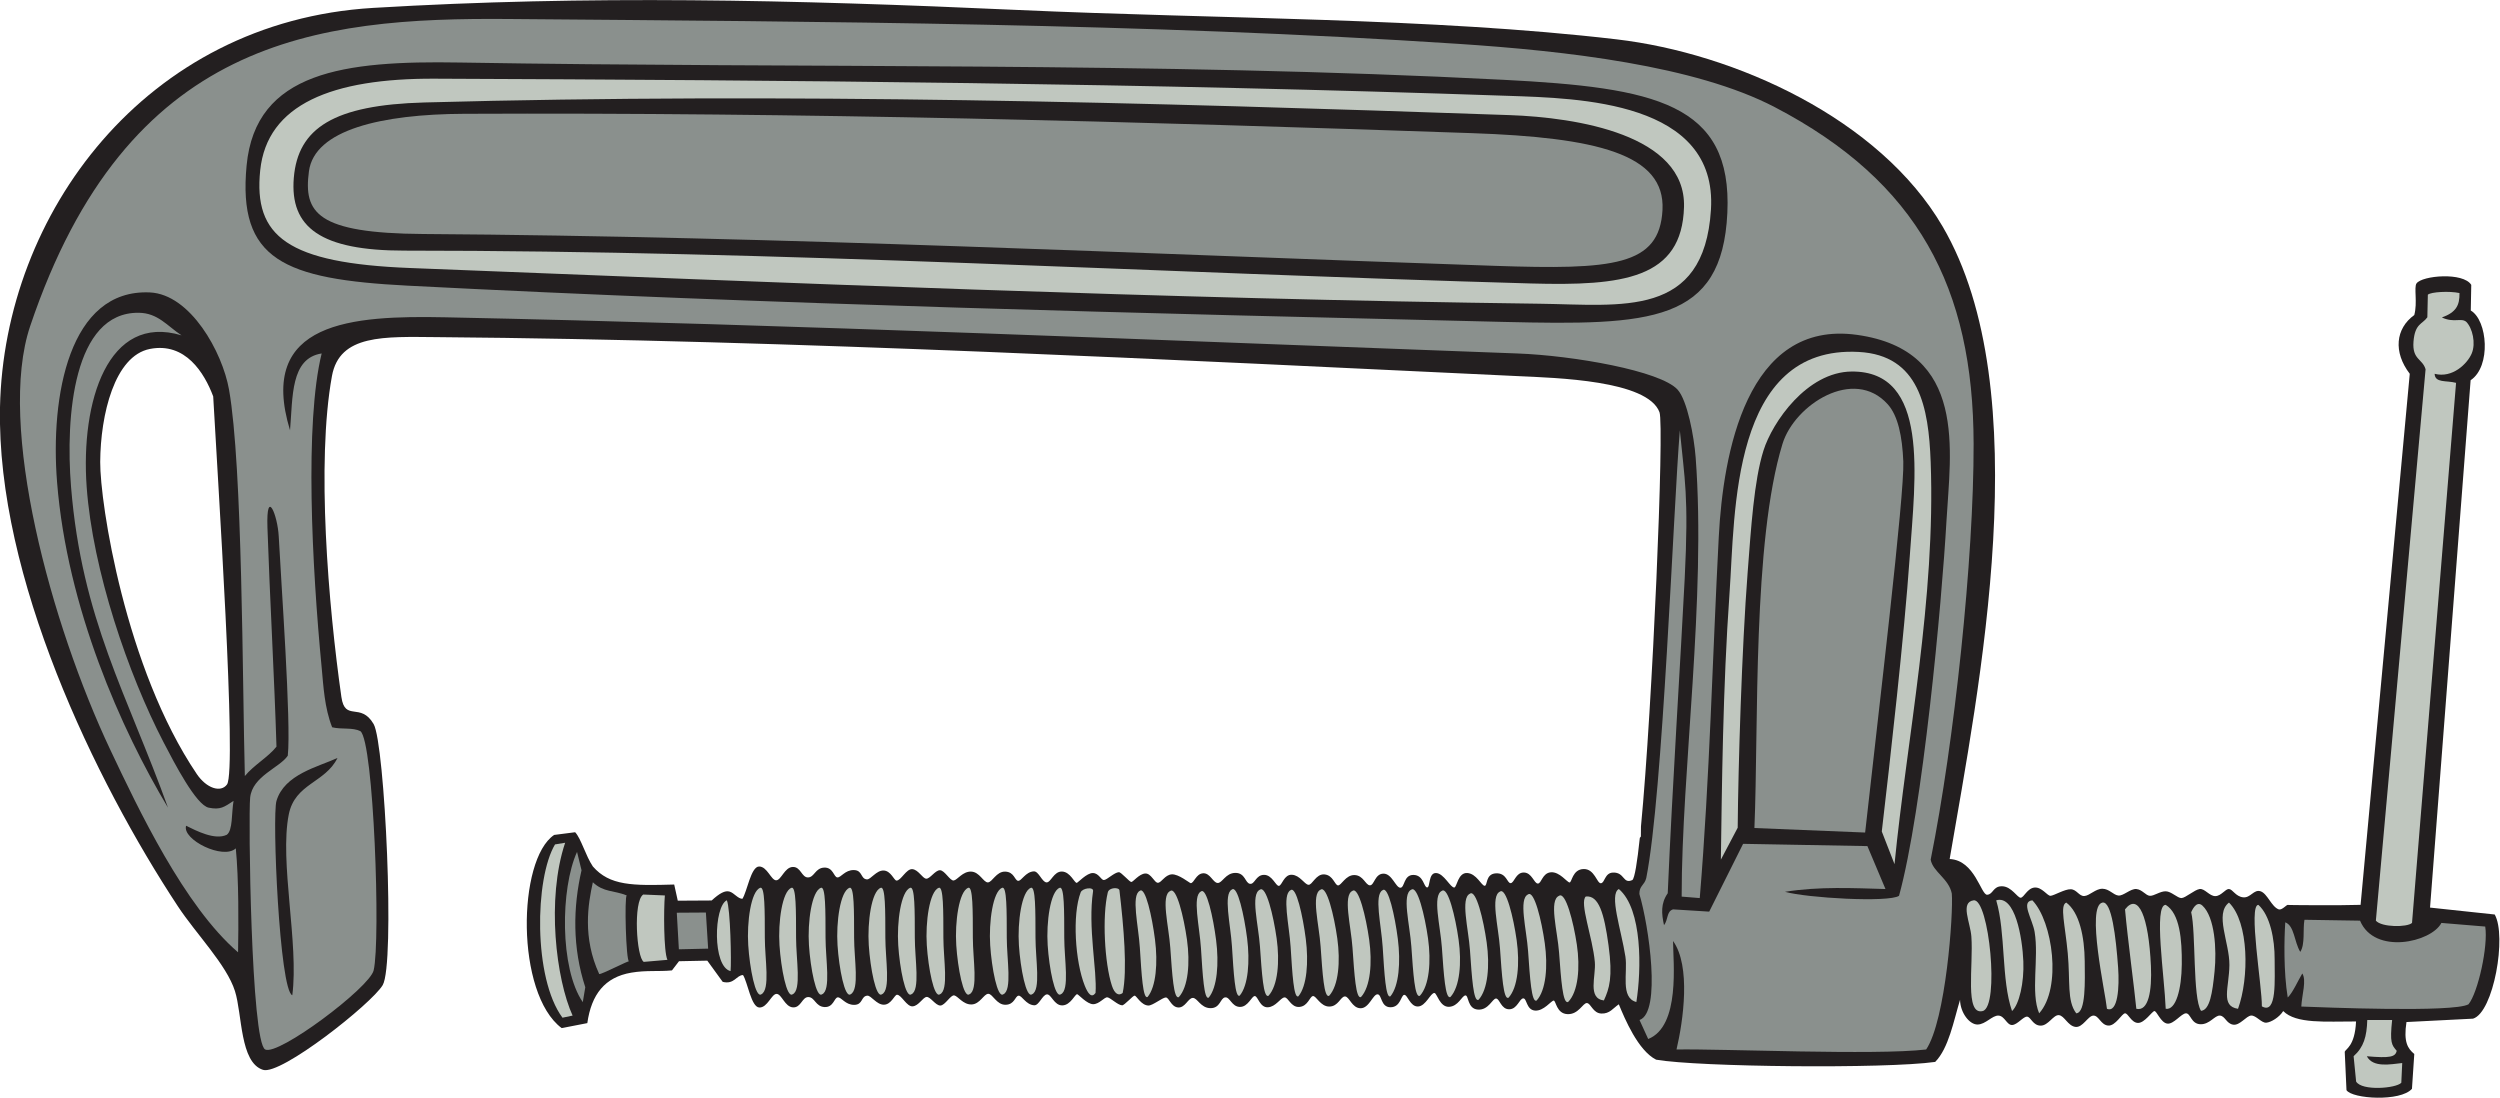 <?xml version="1.0" encoding="UTF-8" standalone="no"?>
<svg
   xmlns:dc="http://purl.org/dc/elements/1.1/"
   xmlns:cc="http://creativecommons.org/ns#"
   xmlns:rdf="http://www.w3.org/1999/02/22-rdf-syntax-ns#"
   xmlns:svg="http://www.w3.org/2000/svg"
   xmlns="http://www.w3.org/2000/svg"
   viewBox="0 0 707.84 310.8"
   height="310.8"
   width="707.84"
   xml:space="preserve"
   id="svg2"
   version="1.1"><defs
     id="defs6" /><g
     transform="matrix(1.333,0,0,-1.333,0,310.8)"
     id="g10"><g
       transform="scale(0.1)"
       id="g12"><path
         id="path14"
         style="fill:#231f20;fill-opacity:1;fill-rule:evenodd;stroke:none"
         d="m 4292.13,424.766 c 6.9,0.422 14.03,20.422 29.52,21.64 15.49,1.223 26.76,-17.617 33.6,-17.566 6.85,0.039 30.39,14.48 43.2,13.953 12.81,-0.527 17.64,-15.117 28.81,-14.395 11.17,0.711 24.04,15.618 38.39,15.442 14.37,-0.18 22.87,-12.91 33.6,-14.399 10.72,-1.48 25.8,14.856 38.41,13.801 12.61,-1.062 19.96,-13.894 28.8,-14.402 8.83,-0.52 21.56,9.754 33.59,9.59 12.03,-0.157 25.12,-14.707 33.6,-14.399 8.49,0.324 27.54,17.563 38.4,19.211 10.86,1.641 20.98,-15.383 33.6,-15.051 12.64,0.344 20.9,15.469 28.8,15.051 7.91,-0.429 13.86,-15.703 29.88,-17.617 16.01,-1.914 22.84,17.676 37.32,12.805 14.48,-4.864 22.99,-32.766 38.4,-38.391 6.43,-2.344 16.12,9.277 19.2,9.602 -6.89,-0.723 118.74,-1.399 154.75,0 l 104.45,1127.989 c -35.25,46.03 -30.33,96.01 9.61,124.81 7.15,26.35 -1.13,58.86 4.79,67.19 11.91,16.76 99.15,24.37 116.24,-3.11 l -1.03,-54.48 c 35.61,-20.9 43.69,-118.68 -0.35,-148.11 l -86.17,-1120.102 137.34,-14.687 c 26.01,-45.508 -2.38,-208.008 -46.03,-221.25 l -141.39,-7.176 c -6.47,-42.641 2.64,-56.113 16.6,-67.871 l -4.92,-73.906 C 5098.74,-8.984 4996.3,-2.676 4984.05,16.047 l -3.71,81.289 c 1.43,6.336 21.59,11.316 24.01,64.598 -65.02,0.078 -127.3,-5.371 -154.7,22.109 -8.24,-13.223 -25.89,-23.945 -36.04,-24.734 -10.13,-0.786 -21.59,15.73 -31.97,15.203 -10.39,-0.528 -24.11,-21.797 -38.48,-19.356 -14.38,2.434 -16.88,18.438 -27.91,19.278 -11.02,0.847 -21.75,-19.129 -41.57,-18.379 -19.81,0.754 -20.52,23.144 -30.43,23.183 -9.91,0.039 -26.24,-23.797 -39.94,-21.843 -13.7,1.953 -22.3,27.007 -27.26,26.648 -4.94,-0.371 -20.91,-25.77 -35.07,-25.195 -14.16,0.578 -20.65,20.664 -27.33,20.39 -6.68,-0.273 -20.1,-27.129 -35.73,-25.996 -15.62,1.133 -19.89,21.543 -31.46,21.192 -11.58,-0.352 -22.54,-26.321 -38.4,-23.993 -15.86,2.313 -23.24,23.907 -34.95,24.942 -11.69,1.035 -22.47,-22.563 -38.8,-22.285 -16.35,0.281 -20.52,17.976 -28.38,19.07 -7.87,1.094 -20.86,-17.383 -32.15,-17.734 -11.29,-0.352 -15.73,19.367 -28.92,20 -13.2,0.644 -27.18,-18.641 -44.34,-18.973 -17.16,-0.344 -36.91,25.125 -37.27,52.566 -13.71,-45.324 -24.15,-102.761 -52.8,-131.961 -105.52,-14.941 -504.09,-10.898 -592.77,4.734 -38.41,19.433 -66.57,86.902 -79.23,117.637 -12.17,-8.133 -19.16,-20.364 -37.11,-19.637 -17.95,0.722 -21.99,21.492 -30.53,22.273 -8.54,0.774 -17.63,-24.504 -41.33,-23.535 -23.7,0.969 -24.4,28.859 -29.41,28.84 -5.02,-0.031 -21.23,-22.902 -39.8,-21.262 -18.57,1.641 -16.85,26.348 -24.9,25.918 -8.05,-0.43 -12.62,-23.144 -29.82,-23.164 -17.2,-0.027 -19.91,22.156 -27.64,22.832 -7.72,0.684 -15.77,-25.012 -38.66,-23.515 -22.9,1.496 -19.37,31.281 -26.91,30.097 -7.55,-1.172 -14.86,-23.281 -34.49,-24.187 -19.63,-0.91 -25.55,28.726 -30.95,29.343 -8.22,0.926 -18.33,-28.242 -35.15,-28.664 -16.83,-0.425 -21.96,25.356 -29.09,24.719 -7.13,-0.644 -7.54,-26.191 -29.03,-26.328 -21.49,-0.137 -18.06,27.578 -27.84,27.473 -9.77,-0.118 -17.93,-30.11 -36.19,-29.59 -18.25,0.515 -23.56,25.152 -32.89,25.078 -9.33,-0.09 -14,-21.262 -33.01,-21.504 -19,-0.246 -27.99,23.23 -34.95,22.305 -6.96,-0.918 -10.47,-21.633 -28.8,-23.071 -18.33,-1.433 -23.45,21.235 -31.91,20.2 -8.47,-1.036 -18.2,-20.176 -35.15,-20.969 -16.94,-0.789 -20.85,23.379 -27.55,23.84 -6.7,0.468 -14.2,-23.371 -31.76,-23.059 -17.56,0.313 -21.04,21.699 -31.41,20.266 -10.35,-1.426 -10.06,-23.117 -31.12,-22.903 -21.04,0.215 -27.89,22.5 -37.8,21.758 -9.9,-0.73 -16.01,-21.531 -31.08,-20.254 -15.08,1.289 -18.85,21.407 -26.02,21.203 -7.17,-0.214 -27.82,-17.336 -36.89,-17.128 -15.3,0.347 -25.4,20.925 -29.22,21.042 -3.81,0.118 -21.63,-20.839 -26.66,-20.593 -9.49,0.457 -24.91,16.414 -31.38,16.972 -6.46,0.543 -16.85,-14.394 -29.9,-14.574 -13.06,-0.183 -31.47,20.93 -34.03,21.203 -4.84,0.52 -13.78,-23.308 -31.52,-23.75 -17.74,-0.437 -23.49,24.192 -32.93,23.371 -9.44,-0.824 -16.74,-23.769 -26.88,-23.175 -18.02,1.066 -26.12,21.394 -33.43,20.41 -7.3,-0.985 -8.19,-18.875 -27.35,-19.297 -19.15,-0.418 -27.37,23.191 -36.76,23.301 -9.39,0.097 -17.77,-22.2 -35.66,-22.637 -17.9,-0.438 -28.85,17.687 -36.64,19.25 -7.79,1.551 -19.44,-21.496 -29.66,-21.523 -10.22,-0.032 -21.28,19.277 -29.3,18.23 -8.02,-1.035 -16.44,-18.789 -29.31,-19.949 -12.87,-1.164 -24,24.898 -33.45,24.605 -5.22,-0.152 -12.05,-20.855 -27.66,-21.14 -15.59,-0.286 -27.14,19.804 -35.29,19.218 -13.75,-0.984 -9.02,-19.453 -27.94,-19.55 -18.92,-0.098 -27.1,16.484 -34.82,15.957 -7.71,-0.528 -8.82,-21.512 -28.05,-20.594 -19.23,0.906 -20.62,20.828 -34.24,21.226 -13.61,0.403 -15.49,-22.886 -32.82,-21.929 -17.32,0.945 -24.01,28.457 -34.79,28.648 -10.78,0.199 -19.33,-29.43 -36.67,-28.933 -17.35,0.507 -24.94,54.16 -34.68,68.957 -14,-0.176 -18.68,-20.715 -43.2,-14.414 l -32.68,45.015 -60.11,-1.226 -14.97,-19.504 c -28.47,-2.793 -54.26,0.683 -86.41,-4.785 -56.14,-9.571 -84.67,-46.028 -93.35,-107.176 l -54.48,-10.586 c -98,73.426 -94.11,357.832 -15.97,410.301 l 44.61,5.742 c 12.58,-13.399 22.39,-50.281 37.6,-72.688 35.69,-41.023 84.31,-41.035 172.79,-38.394 l 7.58,-34.321 71.95,0.43 c 16.64,15.18 28.45,21.906 38.26,18.84 9.8,-3.059 17.41,-15.078 27.05,-15.293 9.88,14.695 17.98,68.281 35.33,68.613 17.35,0.34 25.61,-29.375 36.39,-29.277 10.78,0.09 17.73,27.527 35.06,28.32 17.34,0.782 19,-22.519 32.63,-22.246 13.61,0.266 15.18,20.164 34.42,20.899 19.24,0.734 20.15,-20.274 27.86,-20.868 7.71,-0.597 16.05,15.899 34.97,15.625 18.92,-0.273 14.01,-18.703 27.75,-19.816 8.14,-0.664 19.88,19.309 35.48,18.879 15.6,-0.434 22.22,-21.203 27.44,-21.406 9.45,-0.383 20.83,25.562 33.69,24.285 12.86,-1.289 21.11,-19.121 29.12,-20.235 8.01,-1.113 19.26,18.079 29.47,17.95 10.22,-0.125 21.65,-23.282 29.45,-21.797 7.81,1.472 18.94,19.504 36.82,18.887 17.89,-0.606 26.06,-22.989 35.45,-22.969 9.39,0.011 17.83,23.547 36.98,22.937 19.15,-0.601 19.87,-18.496 27.17,-19.547 7.29,-1.054 15.59,19.188 33.62,20.079 10.14,0.496 17.22,-22.512 26.65,-23.43 9.43,-0.906 15.42,23.672 33.16,23.058 17.73,-0.617 26.43,-24.535 31.28,-24.054 2.57,0.254 21.19,21.179 34.24,20.879 13.04,-0.313 17.22,-15.352 23.69,-14.864 6.47,0.489 22.04,16.309 31.53,16.668 5.03,0.2 22.66,-20.925 26.47,-20.847 3.81,0.078 16.55,17.265 29.42,18.066 12.86,0.801 19.37,-19.941 27.05,-19.719 7.68,0.227 14.74,16.797 29.25,17.903 14.5,1.101 38.16,-18.614 40.29,-18.7 7.16,-0.285 11.12,19.801 26.21,20.946 15.09,1.133 21,-19.715 30.9,-20.559 9.89,-0.828 16.95,21.391 38,21.406 21.05,0.012 20.55,-21.675 30.9,-23.203 10.35,-1.531 12.2,18.899 29.77,19.043 17.56,0.141 24.83,-23.765 31.54,-23.367 6.71,0.402 10.84,24.531 27.77,23.574 16.94,-0.945 26.5,-20.183 34.94,-21.297 8.45,-1.117 15.89,23.653 34.21,22.039 18.31,-1.613 21.62,-22.343 28.56,-23.339 6.96,-0.996 16.17,22.402 35.18,21.972 19.01,-0.429 23.48,-21.64 32.8,-21.816 9.32,-0.176 10.34,24.473 28.61,24.812 18.26,0.344 26.13,-29.722 35.9,-29.929 9.77,-0.203 6.61,27.55 28.1,27.207 21.48,-0.352 21.65,-25.899 28.77,-26.602 7.13,-0.715 2.27,31.211 19.09,30.625 16.82,-0.594 30.58,-31.601 38.81,-30.742 5.4,0.559 7.68,31.875 27.3,30.781 19.62,-1.094 29.98,-26.328 36.86,-27.136 6.9,-0.813 1.21,25.171 24.14,26.453 22.9,1.281 23.71,-21.438 31.45,-20.828 7.72,0.605 10.65,22.761 27.85,22.566 17.2,-0.188 21.56,-22.938 29.6,-23.445 8.04,-0.508 9.36,22.468 27.94,23.933 18.58,1.465 34.57,-21.57 39.59,-21.64 5.01,-0.071 5.98,27.8 29.69,28.546 23.7,0.743 28.39,-30.878 36.93,-30.187 8.53,0.703 7.83,22.141 25.78,22.687 25.11,0.77 20.65,-25.168 41.05,-15.832 4.88,4.043 10.29,37.395 15.8,89.493 0.74,0.976 1.48,1.953 2.23,2.91 l 0.21,21.25 c 24.53,255.097 49.8,851.766 39.36,879.946 -25.21,68 -219.15,72.89 -302.41,76.8 -713.7,33.5 -1537.02,76.45 -2294.235,82.72 -112.274,0.92 -206.977,6.33 -223.149,-82.72 -33.371,-183.71 -7.699,-486.75 20.071,-681.602 7.613,-53.433 40.926,-10.078 68.515,-57.593 23.871,-41.118 45.696,-509.868 19.2,-554.465 C 789.359,199.641 596.543,47.168 558.691,59.172 509.355,74.824 514.742,176.973 499.043,226.504 481.301,282.488 416.504,347.832 377.805,406.582 201.633,674.004 -7.25,1106.41 0,1466.53 c 8.262,410.22 308.535,819.39 792.344,848.27 456.596,27.26 887.756,17.51 1369.306,-4.37 426.44,-19.36 877.91,-16.19 1272,-62.4 252.03,-29.54 558.69,-168.67 692.36,-397.19 204.58,-349.73 77.13,-981.277 15.17,-1343.875 53.57,-2.297 66.52,-76.652 79.67,-75.852 13.15,0.801 12.08,18.543 31.99,17.996 19.91,-0.554 32.37,-24.761 39.29,-24.343 z M 318.453,1590.43 c 75.195,14.73 115.551,-50.62 134.399,-100.8 8.933,-165.43 50.875,-795.013 29.312,-824.298 -13.316,-18.086 -43.668,-8.176 -64.156,22.141 C 266,912.375 212.348,1263.18 212.855,1350.43 c 0.586,100.45 30.407,225.28 105.598,240 v 0" /><path
         id="path16"
         style="fill:#8a908d;fill-opacity:1;fill-rule:evenodd;stroke:none"
         d="m 3561,102.41 c 14.36,61.098 30.89,177.207 -7.35,230.434 0.1,-44.446 15.96,-180.981 -52.8,-208.137 l -18.42,40.344 c 46.89,16.14 19.69,200.972 -0.31,267.73 -0.19,17.856 10.71,18.137 14.62,33.762 35.55,179.465 57.55,784.547 71.32,951.087 10.07,-105.54 19.2,-137.42 10.35,-314.54 -8.04,-160.934 -26.16,-438.695 -36.05,-668.813 -15.29,-21.953 -13.17,-43.437 -7.91,-67.832 9.14,11.746 5.21,29.368 19.2,33.594 l 76.8,-4.797 72,143.996 264.01,-4.804 38.4,-91.192 c -66.97,1.856 -140.47,5.801 -213.45,-5.898 46.22,-13.059 220.11,-23.145 242.24,-8.504 50.22,183.125 90.84,621.5 100.8,796.8 8.34,146.81 45.62,361.61 -189.93,394.67 -235.54,33.05 -284.63,-254.52 -293.73,-428.27 -13.39,-255.477 -19.22,-512.274 -40.42,-768.009 l -38.44,3.117 c -0.17,266.368 52.35,634.652 29.72,932.892 -3.37,44.46 -17.73,121.33 -38.4,144 -36.31,39.81 -220.91,72.4 -340.8,76.8 -733.31,26.91 -1543.66,61.75 -2276.614,76.79 -197.25,4.05 -400.492,-8.06 -329.781,-240 6.062,70.75 0.73,152.87 67.199,163.21 -36.274,-147.67 -20.75,-450.98 0,-667.207 3.742,-38.965 5.801,-84.922 22.254,-126.836 20.844,-4.988 43.305,0.137 60.051,-8.262 28.254,-21.75 43.257,-444.719 28.093,-508.105 C 784.84,233.605 590.914,88.144 563.254,102.441 c -30,15.5 -36.066,495.481 -31.922,535.086 4.777,45.61 62.969,63.45 79.922,88.918 7.613,67.879 -14.559,373.415 -19.199,465.595 -2.285,45.34 -26.86,105.47 -24.004,19.19 4.691,-141.57 14.883,-322.695 19.199,-465.593 -17.137,-21.867 -48.297,-39.25 -67.191,-62.395 -5.278,198.274 -4.7,657.108 -33.61,820.798 -14.082,79.75 -81.879,202.41 -167.996,206.39 -171.781,7.95 -211.805,-220.53 -197.23,-403.2 21.242,-266.43 136.074,-525.277 235.629,-691.195 -86.981,241.399 -183.168,399.915 -205.961,681.595 -12.086,149.37 5.05,370.94 143.566,369.6 41.113,-0.39 60.477,-27.85 91.203,-48 -156.707,47.38 -214.562,-140.69 -201.605,-321.6 12.754,-177.95 88.406,-398.216 163.203,-542.388 23.562,-45.437 69.426,-133.679 96,-139.207 25.137,-5.222 33.086,1.633 52.797,14.395 -4.512,-26.321 -1.367,-62.676 -14.399,-71.992 -25.164,-12.11 -64.855,8.593 -86.402,19.199 -8.891,-29.461 78.98,-73.02 105.601,-48.008 6.5,-65.508 5.848,-163.711 4.805,-220.801 C 391.723,406.465 293.484,613.77 234.652,738.223 108.113,1005.89 -6.832,1428.43 64.059,1638.83 c 205.836,610.94 606.043,655.91 1017.591,652.4 665.41,-5.66 1351.98,-9.03 2016.01,-52.8 227.79,-15.01 502.81,-46.1 671.99,-134.39 304.67,-158.99 421.81,-384.16 422.4,-715.21 0.44,-243.44 -40.86,-632.924 -91.2,-883.185 4.62,-25.887 38.59,-40.254 44.86,-72 3.61,-41.692 -12.68,-269.27 -54.46,-331.204 -107.37,-12.8 -434.9,1.77 -530.25,-0.031 z M 975.332,2198.79 c -243.121,4.15 -432.594,-18.7 -451.539,-218.73 -18.938,-200.02 78.078,-241.58 341.867,-255.22 773.19,-40.02 1563.83,-58.68 2329.87,-77.06 310.83,-7.46 462.44,-2 473.45,231.51 11,233.52 -153.91,266.19 -475.33,282.78 -742.44,38.31 -1484.26,24.18 -2218.318,36.72 z M 587.25,630.43 c -9.609,-32.188 6.422,-402.625 33.602,-412.793 14.3,109.226 -27.555,283.386 -7.485,384.004 13.192,66.101 77.274,66.855 103.485,120 C 675.188,702.461 604.16,687.07 587.25,630.43 v 0" /><path
         id="path18"
         style="fill:#c0c7bf;fill-opacity:1;fill-rule:evenodd;stroke:none"
         d="m 3203.25,2128.03 c 149.55,-5.17 445.38,-10.65 430.89,-241.89 -14.5,-231.24 -189.78,-201.97 -363.69,-199.7 -801.16,10.46 -1599.59,44.43 -2399.645,75.89 -260.024,10.22 -332.715,66.86 -318.117,207.43 14.593,140.57 152.878,195.59 370.437,194.7 760.445,-3.13 1510.665,-9.83 2280.125,-36.43 z m -2301.871,-14.1 c -192.195,-5.24 -268.488,-54.2 -277.309,-159.99 -8.816,-105.8 57.418,-154.7 235.051,-154.7 794.999,0 1597.839,-47.23 2392.049,-69.75 196.06,-5.55 321.71,9.75 325.77,162.72 4.06,152.97 -226.88,189.86 -370.88,194.89 -780.58,27.24 -1526.51,48.04 -2304.681,26.83 v 0" /><path
         id="path20"
         style="fill:#8a908d;fill-opacity:1;fill-rule:evenodd;stroke:none"
         d="m 3126.26,2048.79 c 264.1,-9.15 411.24,-44.02 404.97,-163.13 -6.27,-119.11 -104.94,-127.27 -356.32,-118.72 -737.15,25.09 -1521.08,62.46 -2276.531,67.63 -225.41,1.55 -253.961,44.98 -242.18,133.19 11.789,88.2 153.821,121.28 329.453,122.1 713.198,3.32 1426.218,-16.34 2140.608,-41.07 v 0" /><path
         id="path22"
         style="fill:#c0c7bf;fill-opacity:1;fill-rule:evenodd;stroke:none"
         d="m 4024.05,496.047 -27.03,69.422 c 17.94,153.586 47.74,416.23 59.33,583.371 11.79,170.07 42.71,395.12 -123.5,393.6 -94.38,-0.87 -168.05,-106.94 -187.2,-168 -20.08,-64.07 -26.29,-164.24 -33.6,-259.2 -12.33,-160.064 -19.94,-410.592 -21.1,-541.81 l -35.72,-67.785 c 2.2,149.953 4.06,365.886 18.42,566.385 12.03,168.04 2.36,526.78 274.54,512.01 128.55,-6.98 148.34,-117.44 152.66,-233.61 10.82,-291.04 -50.24,-585.332 -76.8,-854.383 v 0" /><path
         id="path24"
         style="fill:#8a908d;fill-opacity:1;fill-rule:evenodd;stroke:none"
         d="m 3726.46,572.832 c 9.1,217.395 -4.3,607.418 59.67,815.998 25.44,83 151.37,164.35 223.52,84.02 21.74,-24.21 30.83,-67.74 33.06,-121.48 2.9,-69.06 -53.3,-537.64 -81.06,-788.128 l -235.19,9.59 v 0" /><path
         id="path26"
         style="fill:#c0c7bf;fill-opacity:1;fill-rule:evenodd;stroke:none"
         d="m 1178.87,537.988 21.54,3.555 c -40.18,-119.551 -19.16,-290.352 15.83,-367.109 l -21.51,-4.5 c -62.29,83.836 -58.89,295.945 -15.86,368.054 v 0" /><path
         id="path28"
         style="fill:#8a908d;fill-opacity:1;fill-rule:evenodd;stroke:none"
         d="m 1225.66,522.109 9.54,-39.043 c -18.05,-78.339 -19.65,-164.14 7.98,-248.418 l -5.32,-31.707 c -49.29,71.778 -47.41,241.942 -12.2,319.168 v 0" /><path
         id="path30"
         style="fill:#8a908d;fill-opacity:1;fill-rule:evenodd;stroke:none"
         d="m 1259.26,457.629 c 22.58,-21.652 45.17,-17.024 71.99,-27.988 -5.23,-1.45 -1.7,-139.985 4.92,-140.254 2.04,3.894 -58.83,-28.117 -63.43,-26.719 -35.63,77.383 -23.81,148.594 -13.48,194.961 v 0" /><path
         id="path32"
         style="fill:#c0c7bf;fill-opacity:1;fill-rule:evenodd;stroke:none"
         d="m 1366.3,431.555 45.91,-1.946 c -2.58,-28.652 -2.67,-119.57 5.44,-136.765 l -50.23,-4.328 c -15.51,8.839 -22.93,128.984 -1.12,143.039 v 0" /><path
         id="path34"
         style="fill:#8a908d;fill-opacity:1;fill-rule:evenodd;stroke:none"
         d="m 1437.55,392.93 61.79,0.41 4.79,-76.699 -62.17,-1.426 -4.41,77.715 v 0" /><path
         id="path36"
         style="fill:#8a908d;fill-opacity:1;fill-rule:evenodd;stroke:none"
         d="m 4894.75,377.941 118.1,-1.894 c 30.59,-73.371 151.41,-46.098 172.81,-4.809 l 93.09,-7.703 c 6.54,-40.945 -15.23,-140.144 -35.5,-165.097 -31.02,-18.125 -313.94,-6.321 -355.19,-4.805 1.35,25.371 11.48,55.586 2.15,70.246 -9.28,-15.441 -20.31,-40.891 -30.96,-51.047 -9,54.504 -7.57,124.746 -5.23,159.707 19.61,-7.59 18.67,-40.957 31.85,-62.82 10.61,16.015 5.22,47.871 8.88,68.222 v 0" /><path
         id="path38"
         style="fill:#c0c7bf;fill-opacity:1;fill-rule:evenodd;stroke:none"
         d="m 4796.86,409.641 c 25.05,-22.356 34.81,-73.301 34.59,-115.649 -0.22,-42.344 5.38,-118.609 -27.15,-99.929 0.61,42.558 -29.31,215.285 -7.44,215.578 z m -3179.77,-190 c -12.45,-8.711 -24.65,55.601 -27.8,104.48 -3.15,48.879 5.72,114.414 25.44,121.699 10.06,4.016 9.71,-48.164 9.79,-105.84 0.05,-46.296 11.92,-110.246 -7.43,-120.339 z m -73.3,199.761 c 7.65,-16.074 9.94,-131.472 7.99,-150.504 -38.98,9.227 -35.6,137.481 -7.99,150.504 z m 139.67,-199.761 c -12.44,-8.711 -24.64,55.601 -27.8,104.48 -3.15,48.879 5.72,114.414 25.44,121.699 10.06,4.016 9.72,-48.164 9.79,-105.84 0.06,-46.296 11.92,-112.07 -7.43,-120.339 z m 62.59,0 c -12.45,-8.711 -24.66,55.601 -27.81,104.48 -3.15,48.879 5.72,114.414 25.44,121.699 10.05,4.016 9.71,-48.164 9.79,-105.84 0.06,-46.296 11.92,-112.07 -7.42,-120.339 z m 60.68,0 c -12.45,-8.711 -24.65,55.601 -27.8,104.48 -3.15,48.879 5.72,114.414 25.43,121.699 10.07,4.016 9.72,-48.164 9.8,-105.84 0.05,-46.296 11.91,-110.246 -7.43,-120.339 z m 66.37,0 c -12.45,-8.711 -24.64,55.601 -27.8,104.48 -3.15,48.879 5.72,114.414 25.44,121.699 10.06,4.016 9.71,-48.164 9.79,-105.84 0.06,-46.296 11.92,-112.07 -7.43,-120.339 z m 62.58,0 c -12.44,-8.711 -24.64,55.601 -27.8,104.48 -3.15,48.879 5.72,114.414 25.44,121.699 10.06,4.016 9.71,-48.164 9.79,-105.84 0.06,-46.296 11.92,-112.07 -7.43,-120.339 z m 60.69,0 c -12.45,-8.711 -24.65,55.601 -27.81,104.48 -3.15,48.879 5.72,114.414 25.44,121.699 10.06,4.016 9.71,-48.164 9.79,-105.84 0.06,-46.296 11.92,-112.07 -7.42,-120.339 z m 62.58,0 c -12.45,-8.711 -24.65,55.601 -27.81,104.48 -3.15,48.879 5.72,114.414 25.44,121.699 10.06,4.016 9.72,-48.164 9.79,-105.84 0.06,-46.296 11.92,-112.07 -7.42,-120.339 z m 72.06,0 c -12.45,-8.711 -24.65,55.601 -27.8,104.48 -3.16,48.879 5.72,114.414 25.43,121.699 10.06,4.016 9.72,-48.164 9.8,-105.84 0.06,-46.296 11.92,-112.07 -7.43,-120.339 z m 61,0 c -12.44,-8.711 -24.65,55.601 -27.8,104.48 -3.16,48.879 5.72,114.414 25.44,121.699 10.05,4.016 9.71,-48.164 9.79,-105.84 0.06,-46.296 11.92,-112.07 -7.43,-120.339 z m 61.09,0 c -12.45,-8.711 -24.64,55.601 -27.8,104.48 -3.15,48.879 5.72,114.414 25.44,121.699 10.06,4.016 9.71,-48.164 9.79,-105.84 0.06,-46.296 11.92,-112.07 -7.43,-120.339 z m 42.29,216.492 c 3.5,9.172 27.81,12.461 26.36,2.695 -11.48,-77.344 8.85,-168.191 5.22,-216.387 -8.31,-11.574 -15.99,-1.687 -22.85,15.379 -20.56,51.243 -26.84,150.91 -8.73,198.313 z m 57.63,0 c 2.66,10.937 23.92,11.152 24.73,4.336 9.15,-77.86 17.12,-169.832 6.85,-218.028 -8.31,-6.707 -17.05,-2.253 -22.85,15.379 -15.59,47.422 -21.01,147.942 -8.73,198.313 z m 68,3.293 c 11.88,9.472 26.09,-55.11 32.26,-103.692 6.17,-48.586 2.53,-100.207 -15.88,-121.906 -9.79,-4.629 -12.68,47.473 -16.33,105.039 -2.93,46.199 -18.85,111.113 -0.05,120.559 z m 64.69,-0.324 c 13.08,9.472 28.71,-55.11 35.5,-103.704 6.8,-48.582 2.79,-100.203 -17.48,-121.89 -10.77,-4.629 -13.95,47.469 -17.97,105.027 -3.22,46.199 -20.74,111.113 -0.05,120.567 z m 65.15,-1.075 c 11.87,9.473 26.07,-55.105 32.25,-103.703 6.18,-48.582 2.53,-100.203 -15.88,-121.89 -9.78,-4.629 -12.68,47.468 -16.33,105.027 -2.93,46.199 -18.85,111.113 -0.04,120.566 z m 65.81,4.2 c 11.88,9.472 26.08,-55.11 32.26,-103.692 6.17,-48.594 2.53,-100.215 -15.88,-121.902 -9.79,-4.629 -12.68,47.469 -16.34,105.027 -2.92,46.211 -18.84,111.113 -0.04,120.567 z m 59.48,-0.332 c 13.08,9.484 28.71,-55.11 35.51,-103.692 6.8,-48.586 2.78,-100.203 -17.48,-121.902 -10.77,-4.629 -13.95,47.476 -17.98,105.039 -3.22,46.199 -20.74,111.109 -0.05,120.555 z m 65.15,-1.075 c 11.88,9.485 26.08,-55.105 32.25,-103.691 6.18,-48.582 2.54,-100.203 -15.87,-121.902 -9.79,-4.629 -12.69,47.476 -16.34,105.039 -2.93,46.199 -18.84,111.113 -0.04,120.554 z m 63.68,1.075 c 13.08,9.484 28.71,-55.11 35.51,-103.692 6.8,-48.586 2.78,-100.203 -17.48,-121.902 -10.78,-4.629 -13.96,47.476 -17.98,105.039 -3.22,46.199 -20.74,111.109 -0.05,120.555 z m 67.71,-2.559 c 13.07,9.473 28.7,-55.106 35.5,-103.699 6.8,-48.586 2.79,-100.207 -17.48,-121.899 -10.77,-4.629 -13.95,47.473 -17.98,105.032 -3.22,46.203 -20.74,111.113 -0.04,120.566 z m 64.13,1.484 c 11.87,9.485 26.08,-55.105 32.25,-103.691 6.18,-48.582 2.53,-100.203 -15.88,-121.902 -9.78,-4.629 -12.68,47.476 -16.33,105.039 -2.93,46.199 -18.84,111.113 -0.04,120.554 z m 60.88,1.075 c 13.07,9.484 28.71,-55.11 35.5,-103.692 6.8,-48.586 2.78,-100.203 -17.48,-121.902 -10.77,-4.629 -13.95,47.476 -17.97,105.039 -3.23,46.199 -20.75,111.109 -0.05,120.555 z m 64.9,-2.559 c 13.08,9.473 28.71,-55.106 35.51,-103.699 6.79,-48.586 2.78,-100.207 -17.48,-121.899 -10.77,-4.629 -13.96,47.473 -17.99,105.032 -3.21,46.203 -20.74,111.113 -0.04,120.566 z m 59.67,-5.969 c 13.07,9.477 28.71,-55.105 35.5,-103.699 6.8,-48.582 2.79,-100.203 -17.48,-121.895 -10.77,-4.628 -13.95,47.469 -17.98,105.032 -3.22,46.199 -20.73,111.113 -0.04,120.562 z m 63.71,4.406 c 13.08,9.473 28.72,-55.105 35.52,-103.691 6.79,-48.594 2.78,-100.215 -17.48,-121.902 -10.78,-4.629 -13.96,47.468 -17.98,105.027 -3.23,46.211 -20.75,111.113 -0.06,120.566 z m 59.67,-5.964 c 13.09,9.468 28.71,-55.11 35.51,-103.696 6.8,-48.59 2.79,-100.215 -17.48,-121.902 -10.77,-4.629 -13.95,47.473 -17.97,105.027 -3.23,46.203 -20.74,111.117 -0.06,120.571 z m 65.83,-2.969 c 13.93,9.473 30.57,-55.11 37.81,-103.703 7.24,-48.582 2.97,-100.203 -18.61,-121.895 -11.47,-4.629 -14.87,47.473 -19.15,105.031 -3.43,46.2 -22.09,111.114 -0.05,120.567 z m 95.2,-222.297 c -35.36,4.48 -16.56,51.648 -19.2,81.602 -4.65,52.832 -33.34,126.582 -19.2,139.199 27.56,3.047 39.02,-35.594 48.31,-103.739 9.29,-68.136 1.64,-91.808 -9.91,-117.062 z m 31.77,236.699 c 50.35,-42.461 48.12,-171.902 37.24,-240 -34.6,8.887 -18.03,62.649 -23.26,96.426 -8.86,57.187 -35.17,132.156 -13.98,143.574 z m 753.6,-24.012 c 32.76,4.735 55.7,-226.203 19.2,-235.187 -38.59,-9.512 -19.43,95.859 -23.99,158.398 -2.17,29.532 -24.28,72.598 4.79,76.789 z m 48,0 c 40.06,12.196 55.56,-79.425 57.61,-129.601 1.84,-45.137 -8.68,-91.356 -24.01,-105.586 -23.11,66.484 -13.09,166.094 -33.6,235.187 z m 76.81,0 c 43.41,-45.019 62.71,-186.25 14.39,-239.992 -18.47,43.867 -0.29,116.504 -9.6,172.793 -4.54,27.481 -30.34,64.707 -4.79,67.199 z m 71.99,-4.789 c 27.74,-20.691 38.74,-72.285 39.19,-124.839 0.35,-40.891 2.77,-109.133 -18.01,-110.364 -20.08,26.7 -12.45,67.332 -18.02,127.512 -5.57,60.164 -17.35,102.195 -3.16,107.691 z m 86.4,-225.613 c -3.28,33.992 -44.7,218.535 -9.6,225.613 19.56,3.926 28.58,-72.527 33.31,-137.839 3.03,-41.766 -0.49,-97.481 -23.71,-87.774 z m 62.41,0 c -4.11,42.578 -18.53,149.465 -24.01,211.211 28.43,36.594 50.24,-15.43 54.99,-120.129 2.41,-53.191 -5.19,-97.066 -30.98,-91.082 z m 62.39,220.813 c 30.01,-18.411 34.68,-73.567 34.16,-126.282 -0.51,-52.722 -12.4,-98.039 -34.16,-94.531 -2.49,67.625 -26.13,220.742 0,220.813 z m 75.07,-225.176 c -17.92,27.137 -10.67,167.012 -20.96,209.473 -0.01,-0.747 9.87,27.136 24,13.972 26.27,-24.492 30.35,-92.949 25.7,-139.414 -4.64,-46.453 -10.11,-82.156 -28.74,-84.031 z m 59.33,229.976 c 42.55,-41.863 43.06,-159.988 19.2,-225.613 -37.82,5.535 -18.79,45.496 -18.32,92.949 0.46,47.453 -31.98,108.977 -0.88,132.664 v 0" /><path
         id="path40"
         style="fill:#c0c7bf;fill-opacity:1;fill-rule:evenodd;stroke:none"
         d="m 5224.05,1709.14 c 0.55,-26.15 -7.14,-40.94 -37.36,-51.89 25.84,-12.04 40.8,-0.08 51.76,-9.22 13.21,-13.39 20.84,-45.53 11.54,-67.38 -9.31,-21.85 -41.05,-52.92 -78.74,-43.02 0.87,-19.93 24.39,-13.69 45.54,-19.2 L 5123.25,371.238 c -10.2,-9.59 -64.81,-9.5 -76.79,4.809 l 105.59,1171.183 c -6.61,22.66 -28.7,20.11 -25.66,58.79 3.04,38.66 18.71,36.54 29.43,51.61 l 1.04,48.01 c 6.57,5.97 45.91,8.11 67.19,3.5 z M 5027.26,88.035 c 13.27,-24.938 50.76,-16.941 75.18,-14.391 l -1.95,-41.934 c -11.23,-12.004 -83.89,-17.844 -95.97,2.586 l -5.32,53.848 c 21.48,19.18 27.94,41.59 29,76.829 h 52.8 c -5.15,-48.528 -1,-52.871 9.72,-65.325 -2.65,-13.184 -14.24,-15.879 -63.46,-11.613 v 0" /></g></g></svg>